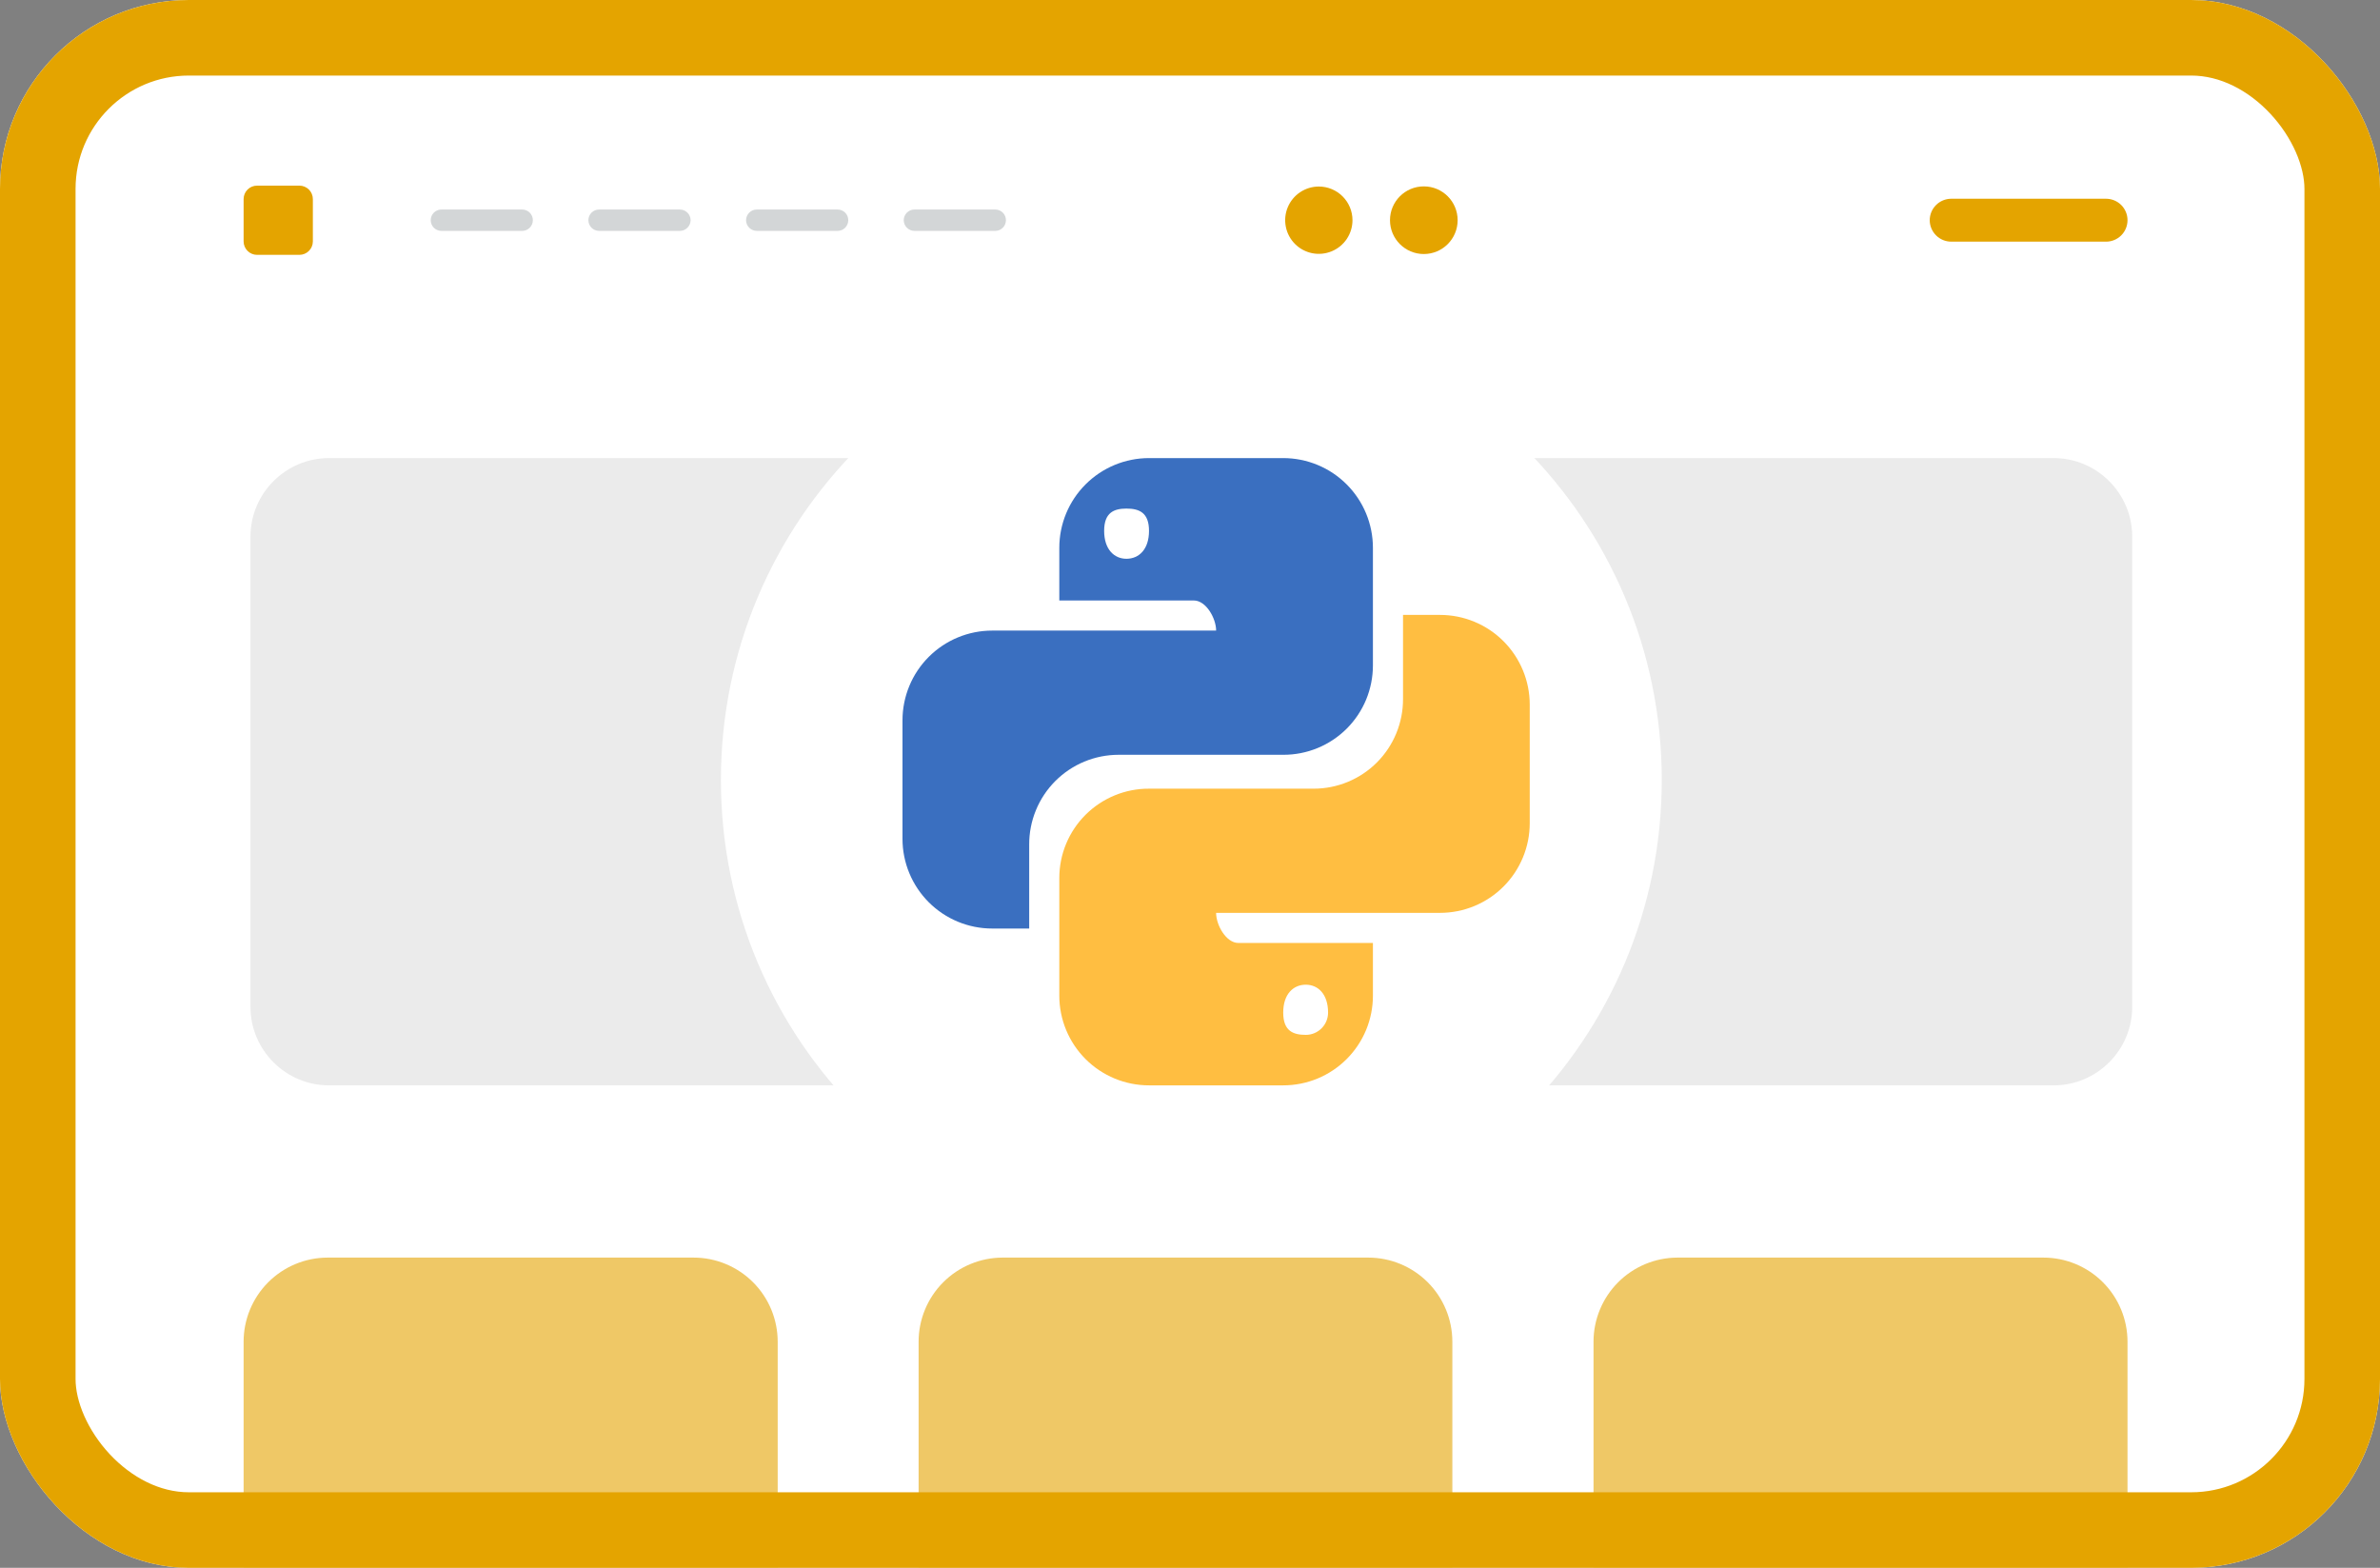 <svg width="126" height="83" viewBox="0 0 126 83" fill="none" xmlns="http://www.w3.org/2000/svg">
<rect x="0" y="0" width="126" height="83" fill="#808080" stroke="none"/>
<g clip-path="url(#clip0_2488_16572)">
<rect width="126" height="83" rx="10" fill="white"/>
<mask id="mask0_2488_16572" style="mask-type:luminance" maskUnits="userSpaceOnUse" x="0" y="0" width="126" height="83">
<path d="M126 0H0V83H126V0Z" fill="white"/>
</mask>
<g mask="url(#mask0_2488_16572)">
<path opacity="0.6" d="M48.632 71.031V83.711H76.889V71.031C76.889 69.849 76.42 68.716 75.585 67.881C74.749 67.046 73.616 66.576 72.435 66.576H53.073C51.894 66.58 50.765 67.051 49.932 67.886C49.1 68.721 48.632 69.852 48.632 71.031Z" fill="#E4A400"/>
<path opacity="0.6" d="M84.363 71.031V83.711H112.633V71.031C112.633 69.849 112.164 68.716 111.329 67.881C110.494 67.046 109.361 66.576 108.179 66.576H88.804C87.625 66.58 86.496 67.051 85.663 67.886C84.831 68.721 84.363 69.852 84.363 71.031Z" fill="#E4A400"/>
<path opacity="0.6" d="M12.897 71.031V83.711H41.172V71.031C41.172 69.849 40.702 68.716 39.867 67.881C39.032 67.046 37.899 66.576 36.718 66.576H17.342C16.163 66.579 15.032 67.049 14.198 67.884C13.365 68.719 12.897 69.851 12.897 71.031Z" fill="#E4A400"/>
<path d="M103.298 12.793H111.498C111.799 12.793 112.088 12.673 112.301 12.46C112.514 12.247 112.633 11.959 112.633 11.657C112.633 11.508 112.604 11.36 112.547 11.223C112.49 11.085 112.406 10.96 112.301 10.854C112.195 10.749 112.07 10.665 111.932 10.608C111.794 10.551 111.647 10.521 111.498 10.521H103.298C102.997 10.523 102.708 10.643 102.496 10.855C102.283 11.068 102.163 11.356 102.162 11.657C102.163 11.958 102.283 12.246 102.496 12.459C102.708 12.672 102.997 12.792 103.298 12.793Z" fill="#E4A400"/>
<path d="M75.379 13.448C76.368 13.448 77.169 12.646 77.169 11.657C77.169 10.668 76.368 9.867 75.379 9.867C74.39 9.867 73.588 10.668 73.588 11.657C73.588 12.646 74.39 13.448 75.379 13.448Z" fill="#E4A400"/>
<path d="M71.602 11.657C71.602 12.009 71.497 12.354 71.302 12.647C71.106 12.94 70.828 13.168 70.502 13.303C70.176 13.438 69.818 13.473 69.473 13.405C69.127 13.336 68.809 13.166 68.56 12.917C68.311 12.668 68.141 12.35 68.073 12.005C68.004 11.659 68.039 11.301 68.174 10.975C68.309 10.65 68.537 10.371 68.83 10.176C69.123 9.98 69.468 9.875 69.82 9.875C70.293 9.875 70.746 10.063 71.08 10.397C71.414 10.731 71.602 11.185 71.602 11.657Z" fill="#E4A400"/>
<path d="M15.85 9.827H13.61C13.216 9.827 12.897 10.146 12.897 10.539V12.78C12.897 13.173 13.216 13.492 13.61 13.492H15.85C16.244 13.492 16.563 13.173 16.563 12.78V10.539C16.563 10.146 16.244 9.827 15.85 9.827Z" fill="#E4A400"/>
<path opacity="0.2" d="M27.644 12.223H23.368C23.218 12.223 23.074 12.163 22.968 12.057C22.862 11.951 22.803 11.807 22.803 11.657C22.803 11.507 22.862 11.363 22.968 11.257C23.074 11.151 23.218 11.092 23.368 11.092H27.644C27.794 11.092 27.938 11.151 28.044 11.257C28.15 11.363 28.21 11.507 28.21 11.657C28.21 11.807 28.15 11.951 28.044 12.057C27.938 12.163 27.794 12.223 27.644 12.223Z" fill="#263238"/>
<path opacity="0.2" d="M35.992 12.223H31.716C31.566 12.223 31.422 12.163 31.316 12.057C31.209 11.951 31.15 11.807 31.15 11.657C31.15 11.507 31.209 11.363 31.316 11.257C31.422 11.151 31.566 11.092 31.716 11.092H35.992C36.142 11.091 36.286 11.151 36.393 11.257C36.5 11.363 36.56 11.507 36.562 11.657C36.56 11.808 36.5 11.951 36.393 12.057C36.286 12.163 36.142 12.223 35.992 12.223Z" fill="#263238"/>
<path opacity="0.2" d="M44.343 12.223H40.067C39.916 12.223 39.772 12.163 39.665 12.057C39.558 11.951 39.498 11.808 39.497 11.657C39.498 11.507 39.558 11.363 39.665 11.257C39.772 11.151 39.916 11.091 40.067 11.092H44.343C44.493 11.092 44.637 11.151 44.743 11.257C44.849 11.363 44.908 11.507 44.908 11.657C44.908 11.807 44.849 11.951 44.743 12.057C44.637 12.163 44.493 12.223 44.343 12.223Z" fill="#263238"/>
<path opacity="0.2" d="M52.69 12.223H48.414C48.263 12.223 48.119 12.163 48.012 12.057C47.906 11.951 47.845 11.808 47.844 11.657C47.845 11.507 47.906 11.363 48.012 11.257C48.119 11.151 48.263 11.091 48.414 11.092H52.69C52.84 11.092 52.984 11.151 53.09 11.257C53.196 11.363 53.255 11.507 53.255 11.657C53.255 11.807 53.196 11.951 53.09 12.057C52.984 12.163 52.84 12.223 52.69 12.223Z" fill="#263238"/>
<path fill-rule="evenodd" clip-rule="evenodd" d="M17.412 24.251H108.73C111.013 24.251 112.881 26.119 112.881 28.402V53.307C112.881 55.59 111.013 57.458 108.73 57.458H17.412C15.129 57.458 13.261 55.59 13.261 53.307V28.402C13.261 26.119 15.129 24.251 17.412 24.251Z" fill="#EBEBEB"/>
<path d="M63.071 66.197C76.826 66.197 87.976 55.046 87.976 41.292C87.976 27.537 76.826 16.387 63.071 16.387C49.316 16.387 38.166 27.537 38.166 41.292C38.166 55.046 49.316 66.197 63.071 66.197Z" fill="white"/>
<path d="M52.528 49.156C51.269 49.156 50.061 48.656 49.17 47.765C48.28 46.875 47.779 45.667 47.779 44.408V38.132C47.779 37.508 47.902 36.891 48.141 36.314C48.379 35.738 48.729 35.215 49.17 34.774C50.061 33.883 51.269 33.383 52.528 33.383H64.383C64.383 32.736 63.851 31.789 63.204 31.789H56.081V29C56.081 27.74 56.581 26.532 57.472 25.642C58.362 24.752 59.57 24.251 60.83 24.251H67.936C68.559 24.251 69.177 24.374 69.753 24.613C70.329 24.851 70.853 25.201 71.293 25.642C71.734 26.083 72.084 26.606 72.323 27.183C72.561 27.759 72.684 28.376 72.684 29V35.226C72.684 35.849 72.561 36.465 72.323 37.041C72.084 37.616 71.734 38.138 71.293 38.578C70.851 39.017 70.328 39.366 69.752 39.602C69.176 39.839 68.559 39.96 67.936 39.958H59.219C58.596 39.958 57.98 40.081 57.404 40.32C56.829 40.559 56.307 40.909 55.867 41.35C55.428 41.791 55.079 42.315 54.843 42.891C54.606 43.467 54.485 44.084 54.487 44.706V49.156H52.528ZM59.634 29.581C60.298 29.581 60.83 29.083 60.83 28.103C60.83 27.124 60.298 26.924 59.634 26.924C58.987 26.924 58.455 27.124 58.455 28.103C58.455 29.083 58.987 29.581 59.634 29.581Z" fill="#3A6FC0"/>
<path fill-rule="evenodd" clip-rule="evenodd" d="M76.237 32.553C77.496 32.553 78.704 33.053 79.595 33.944C80.485 34.835 80.986 36.042 80.986 37.302V43.578C80.986 44.201 80.863 44.819 80.624 45.395C80.385 45.971 80.036 46.495 79.595 46.935C79.154 47.377 78.63 47.726 78.054 47.965C77.478 48.203 76.861 48.326 76.237 48.326H64.382C64.382 48.974 64.913 49.92 65.561 49.92H72.684V52.71C72.684 53.969 72.184 55.177 71.293 56.067C70.403 56.958 69.195 57.458 67.935 57.458H60.829C59.57 57.458 58.362 56.958 57.471 56.067C56.581 55.177 56.081 53.969 56.081 52.71V46.483C56.081 45.861 56.203 45.244 56.442 44.669C56.681 44.093 57.031 43.571 57.472 43.132C57.914 42.692 58.437 42.344 59.013 42.107C59.589 41.87 60.206 41.749 60.829 41.752H69.546C70.169 41.752 70.785 41.629 71.361 41.39C71.936 41.151 72.458 40.801 72.898 40.36C73.337 39.919 73.686 39.395 73.922 38.819C74.159 38.243 74.28 37.626 74.278 37.003V32.553H76.237ZM67.935 53.606C67.935 52.627 68.467 52.129 69.131 52.129C69.778 52.129 70.31 52.627 70.31 53.606C70.31 53.761 70.279 53.914 70.22 54.057C70.161 54.2 70.074 54.33 69.964 54.44C69.855 54.549 69.725 54.636 69.582 54.695C69.439 54.755 69.286 54.785 69.131 54.785C68.467 54.785 67.935 54.586 67.935 53.606Z" fill="#FFBE41"/>
</g>
<rect x="2" y="2" width="122" height="79" rx="8" stroke="#E4A400" stroke-width="4"/>
</g>
<defs>
<clipPath id="clip0_2488_16572">
<rect width="126" height="83" rx="10" fill="white"/>
</clipPath>
</defs>
</svg>
